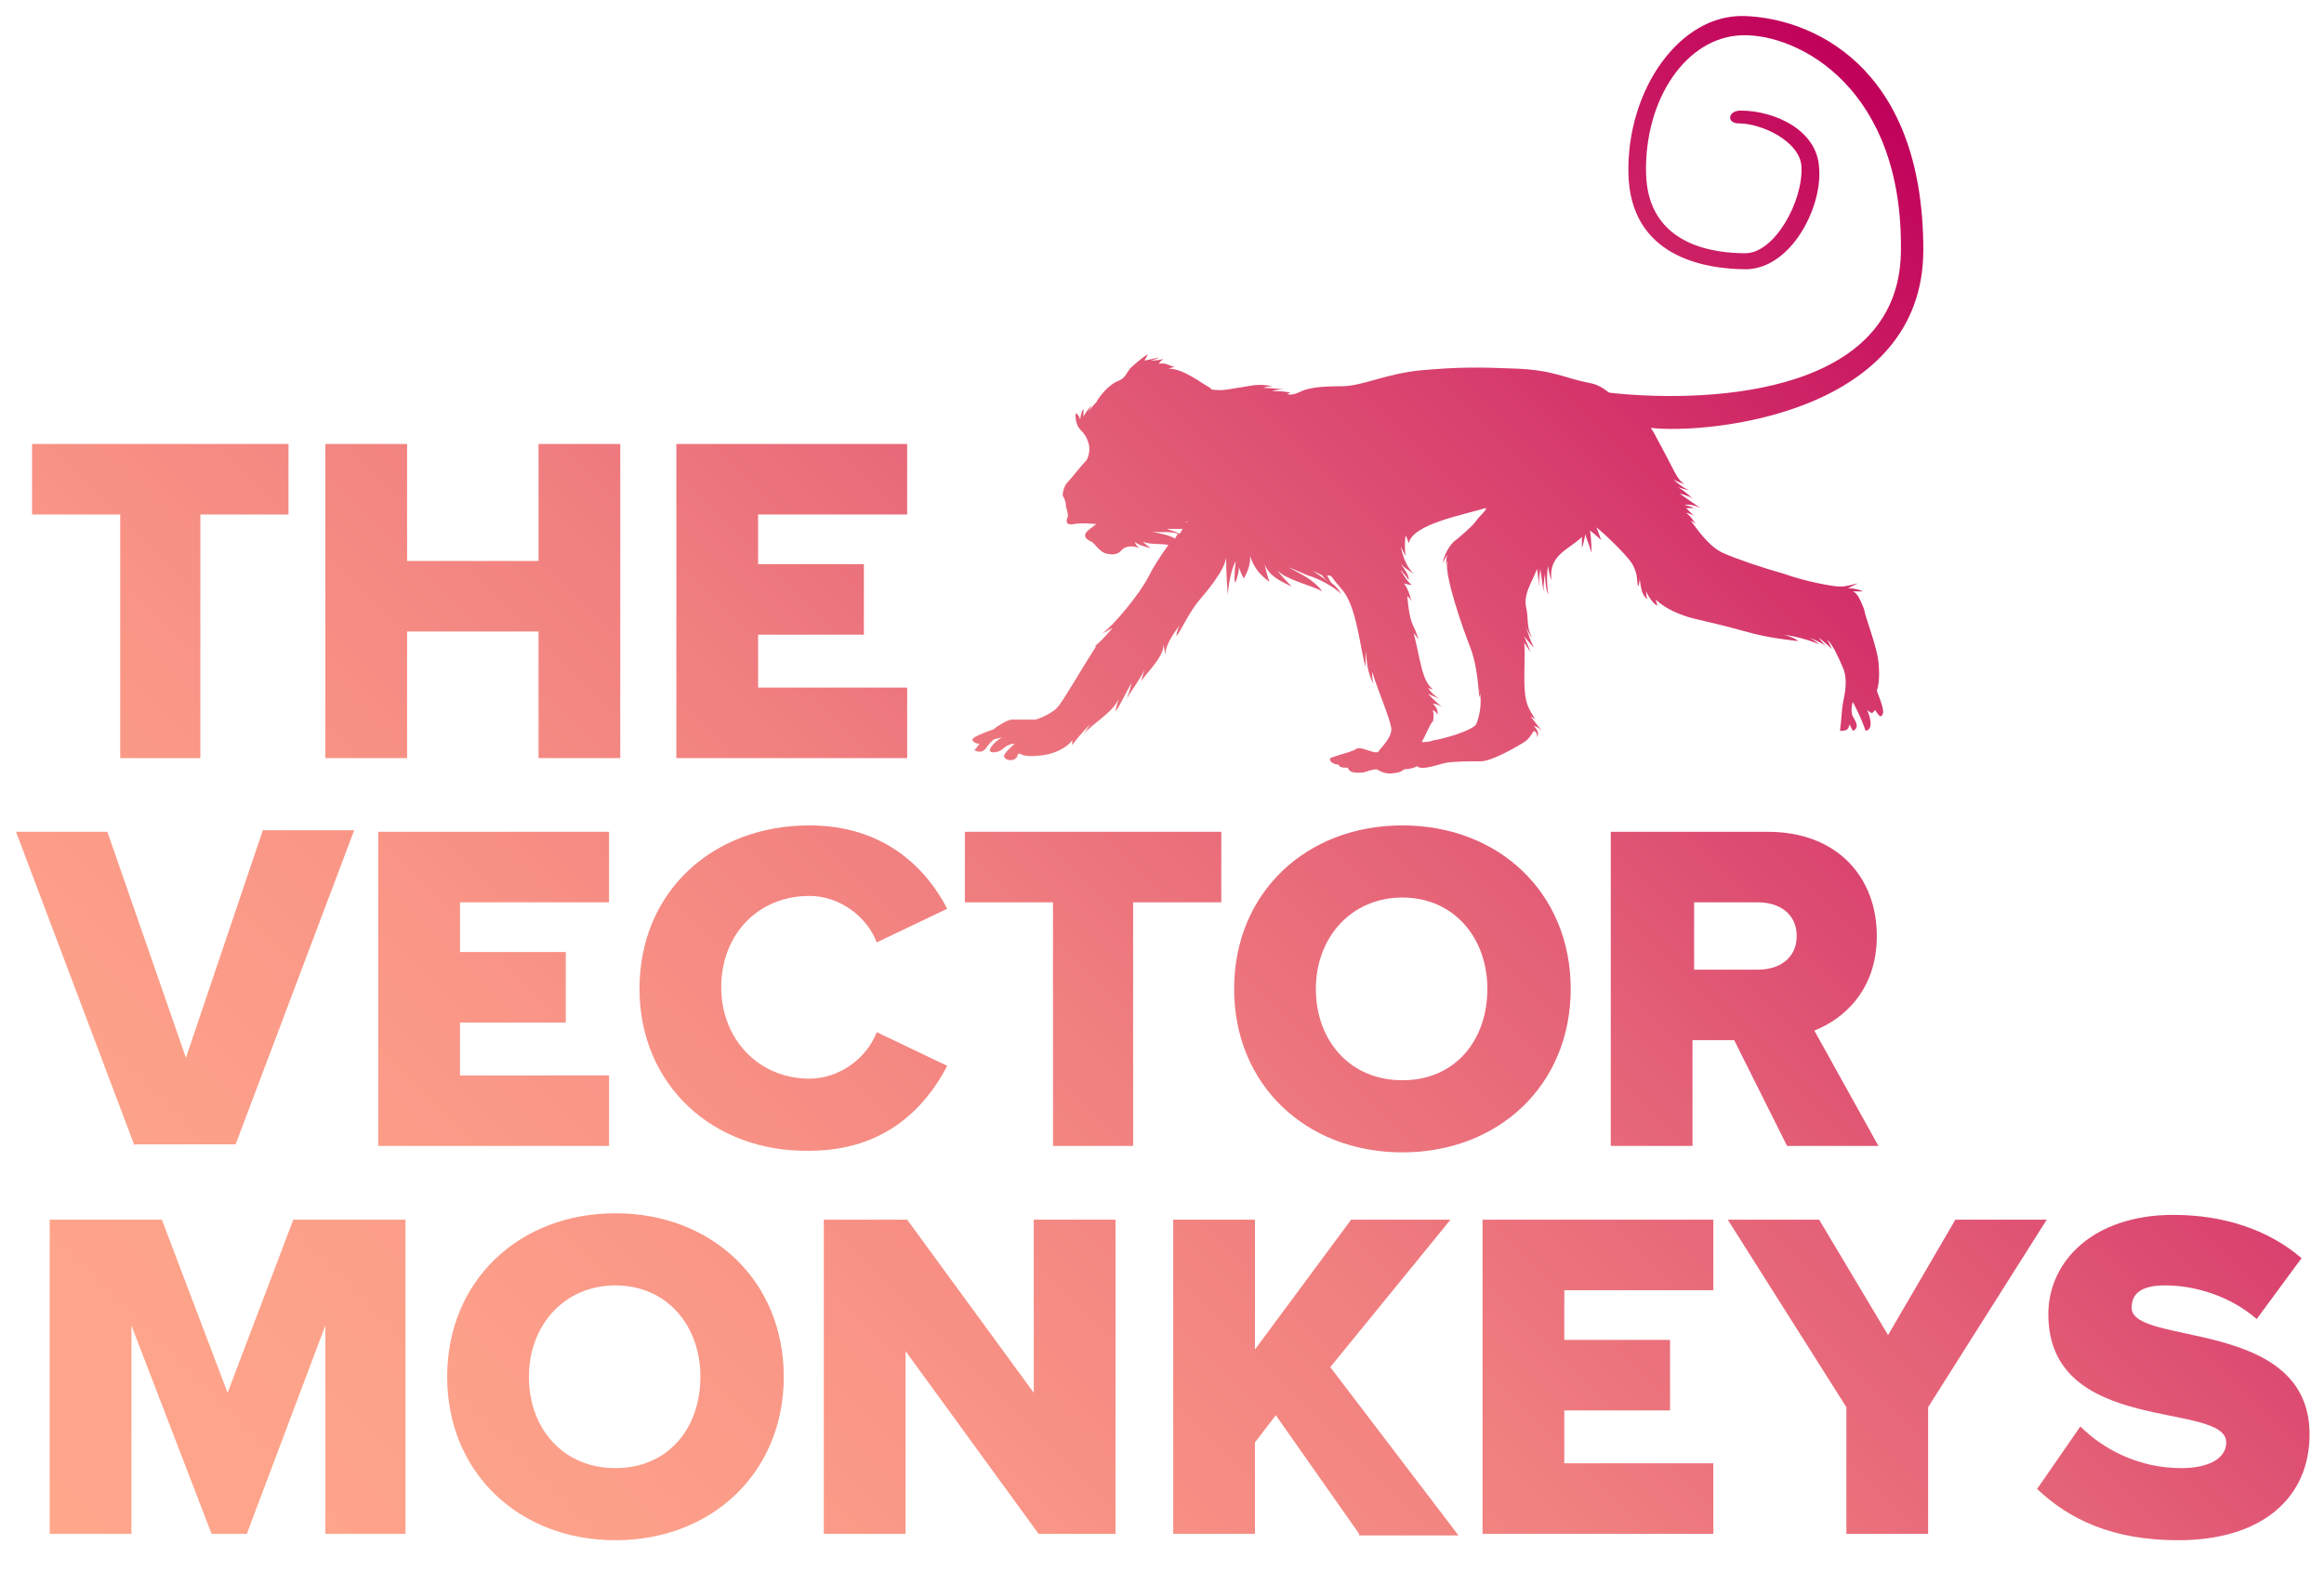 <?xml version="1.0" encoding="utf-8"?>
<!-- Generator: Adobe Illustrator 21.1.0, SVG Export Plug-In . SVG Version: 6.00 Build 0)  -->
<svg version="1.1" id="Layer_1" xmlns="http://www.w3.org/2000/svg" xmlns:xlink="http://www.w3.org/1999/xlink" x="0px" y="0px"
	 viewBox="0 0 145 98" style="enable-background:new 0 0 145 98;" xml:space="preserve">
<style type="text/css">
	.st0{fill-rule:evenodd;clip-rule:evenodd;fill:url(#SVGID_1_);}
</style>
<linearGradient id="SVGID_1_" gradientUnits="userSpaceOnUse" x1="20.146" y1="112.758" x2="122.456" y2="10.449">
	<stop  offset="4.111842e-04" style="stop-color:#FFA68B"/>
	<stop  offset="0.148" style="stop-color:#FDA28A"/>
	<stop  offset="0.304" style="stop-color:#F99586"/>
	<stop  offset="0.464" style="stop-color:#F18080"/>
	<stop  offset="0.625" style="stop-color:#E56378"/>
	<stop  offset="0.789" style="stop-color:#D73D6D"/>
	<stop  offset="0.952" style="stop-color:#C60F5F"/>
	<stop  offset="1" style="stop-color:#C0005B"/>
</linearGradient>
<path class="st0" d="M120,15.6c0-11.7-7.2-14.5-11.2-14.6c-4-0.1-7.3,4.6-7.2,9.8c0.1,5.2,4.7,6,7.4,6c2.8-0.1,4.7-3.9,4.5-6.3
	c-0.1-2.4-2.8-3.6-4.9-3.6c-0.8,0-0.9,0.8-0.1,0.8c1.4,0,3.8,1.1,3.9,2.7c0.1,2.2-1.7,5.4-3.5,5.4c-1.8,0-6.1-0.4-6.2-5
	c-0.1-4.6,2.5-8.5,6-8.6c3.5-0.1,10.1,3.3,9.9,13.6c-0.2,9.2-12.9,9.3-18.2,8.7c-0.4-0.3-0.7-0.5-1.2-0.6c-1.6-0.3-2.2-0.8-4.6-0.9
	c-2.4-0.1-3.6-0.1-5.9,0.1c-2.2,0.2-3.7,1-5,1c-1.4,0-1.8,0.1-2.2,0.2c-0.4,0.1-0.7,0.4-1.2,0.3c0,0,0,0,0.2-0.1
	c0,0-0.3-0.1-1.1-0.1c0,0,0.1-0.1,0.7-0.1c0,0-0.7-0.1-1.3-0.1c0,0,0.3-0.1,0.6-0.1c-1-0.2-1.4,0-2.2,0.1c-0.6,0.1-1,0.2-1.6,0.1
	c0,0,0,0-0.1-0.1c-0.7-0.4-1.7-1.2-2.6-1.2c0.3-0.1,0.4-0.1,0.4-0.1c-0.4-0.1-0.6-0.3-1-0.2c0.1-0.2,0.3-0.3,0.3-0.3
	c-0.4,0.1-0.8,0.1-0.8,0.1c0.4-0.1,0.5-0.2,0.5-0.2c-0.4,0.1-0.9,0.2-0.9,0.2c0.2-0.3,0.2-0.4,0.2-0.4c-0.3,0.2-0.8,0.6-1.1,0.9
	c-0.3,0.4-0.3,0.6-0.8,0.8c-0.5,0.2-1.1,0.9-1.3,1.3c-0.3,0.3-0.5,0.6-0.5,0.6c0.1-0.2,0.2-0.4,0.2-0.4c-0.3,0.3-0.5,0.7-0.5,0.7
	c0-0.3,0-0.5,0-0.5c-0.2,0.3-0.2,0.7-0.2,0.7c-0.1-0.4-0.3-0.4-0.3-0.4c0,0.2,0,0.7,0.3,1c0.3,0.3,0.4,0.5,0.5,0.8
	c0.1,0.3,0.1,0.7-0.1,1.1c-0.3,0.3-1,1.2-1.2,1.4c-0.2,0.2-0.3,0.6-0.3,0.8c0.1,0.2,0.2,0.4,0.2,0.6c0,0.2,0.2,0.6,0.1,0.8
	c-0.1,0.2-0.1,0.5,0.4,0.4c0.4-0.1,1.4,0,1.4,0c-0.4,0.3-0.7,0.5-0.7,0.7c0,0.2,0.2,0.3,0.4,0.4c0.2,0.1,0.4,0.5,0.8,0.7
	c0.3,0.1,0.8,0.2,1.1-0.2c0.2-0.2,0.6-0.3,1.1-0.1c0,0-0.2-0.1-0.3-0.4c0.2,0.2,0.6,0.3,1,0.4c0,0-0.3-0.2-0.5-0.4
	c0.5,0.2,1.1,0.1,1.6,0.2c-0.5,0.7-0.9,1.3-1.2,1.9c-0.6,1.2-2.3,3.2-2.9,3.6c0.3-0.1,0.5-0.3,0.6-0.3c-0.6,0.7-1,1.1-1.5,1.4
	c0.3-0.2,0.4-0.3,0.5-0.3c-0.9,1.4-2.1,3.5-2.4,3.8c-0.2,0.3-1,0.7-1.4,0.8c-0.4,0-1.3,0-1.5,0c-0.2,0-0.9,0.4-1.1,0.6
	c-0.6,0.2-1.3,0.5-1.3,0.6c-0.1,0.1,0.1,0.3,0.4,0.3c-0.1,0.2-0.3,0.4-0.3,0.4c0.1,0.1,0.5,0.2,0.7-0.1c0.2-0.3,0.5-0.6,0.6-0.6
	c0.1,0,0.4-0.1,0.4-0.1c-0.3,0.2-0.9,0.7-0.7,0.9c0.2,0.1,0.6,0,0.8-0.2c0.1-0.1,0.4-0.3,0.7-0.3c-0.4,0.4-0.8,0.7-0.6,0.9
	c0.2,0.2,0.7,0.2,0.8-0.2c0-0.1,0.1-0.1,0.3,0c0.2,0.1,0.8,0.1,1.4,0c0.6-0.1,1.3-0.4,1.7-0.9c0,0.1,0,0.3,0,0.3
	c0.4-0.6,1.1-1.3,1.1-1.3c-0.3,0.5-0.5,0.7-0.5,0.7c0.7-0.8,1.9-1.4,2.3-2.3c-0.2,0.6-0.2,0.8-0.2,0.8c0.4-0.6,0.6-1.1,1-1.8
	c-0.1,0.5-0.3,1-0.3,1c0.4-0.7,0.7-1,1.1-1.8c-0.1,0.3-0.2,0.7-0.2,0.7c0.4-0.6,1.4-1.5,1.4-2.3c0.1,0.6,0.1,0.7,0.1,0.7
	c0-0.6,0.4-1.2,0.9-1.9c-0.2,0.4-0.2,0.7-0.2,0.7c0.3-0.4,0.7-1.3,1.3-2.1c0.6-0.7,1.7-2,1.8-2.8c0,1,0.1,2.3,0.1,2.3
	c0.1-1.1,0.3-1.7,0.5-2.1c-0.1,0.8-0.1,1.5,0,1.3c0.1-0.3,0.2-0.6,0.2-0.9c0.1,0.3,0.2,0.5,0.3,0.7C78,35.4,78,35,78,34.7
	c0.2,0.6,0.5,1.1,1.2,1.6c0,0-0.2-0.6-0.3-1.1c0.3,0.8,1.1,1.1,1.7,1.4c0,0-0.7-0.7-0.9-1c0.6,0.6,2.1,0.9,2.8,1.3
	c-0.6-0.8-1.4-1.1-2.1-1.5c0.3,0.1,0.7,0.3,1.2,0.5c0.7,0.2,1.8,0.8,2.1,1.2c-0.1-0.2-0.3-0.5-0.6-0.7c-0.1-0.1-0.2-0.3-0.3-0.5
	c0.1,0,0.2,0,0.3,0.1c0.2,0.3,0.5,0.6,0.8,1c0.8,1.2,1,3.7,1.3,4.6c0,0,0-0.3,0-1c0.1,0.8,0.1,1.3,0.5,2.1c0,0-0.1-0.3-0.1-0.8
	c0.5,1.5,1.1,2.9,1.2,3.5c0.1,0.6-0.7,1.3-0.8,1.5c-0.1,0.1-0.4,0-0.7-0.1c-0.3-0.1-0.6-0.2-0.8,0C84,47,83.5,47.1,83,47.3
	c-0.1,0.2,0.2,0.4,0.5,0.4c0.1,0.2,0.3,0.2,0.6,0.2c0.1,0.4,0.7,0.3,0.9,0.3c0.2,0,0.5-0.2,0.9-0.2c0.5,0.3,0.8,0.3,1.3,0.2
	c0.1,0,0.3-0.1,0.4-0.2c0.3,0,0.7-0.1,0.8-0.2c0.3,0.3,1.3-0.1,1.8-0.2c0.5-0.1,1.5-0.1,2.2-0.1c0.7,0,2.4-1,2.7-1.2
	c0.3-0.2,0.4-0.4,0.6-0.7c0.2,0.1,0.2,0.2,0.2,0.4c0.1-0.2,0.1-0.4-0.2-0.7c0,0,0.2,0,0.5,0.3c0,0-0.4-0.5-0.7-0.9
	c0,0,0.2,0.1,0.3,0.2c-0.1-0.2-0.5-0.7-0.6-1.3c-0.2-1,0-2.7-0.1-3.5c0,0,0.2,0.3,0.4,0.6c0,0-0.2-0.5-0.4-1c0,0,0.3,0.4,0.6,0.7
	c-0.2-0.4-0.3-0.7-0.5-1.3c0,0,0.2,0.5,0.4,0.7c-0.4-0.7-0.2-1.2-0.4-2c-0.1-0.8,0.3-1.3,0.7-2.3c0,0,0.1,0.5,0.1,1.1
	c0,0,0-0.3,0.1-1.1c0,0,0.1,0.6,0.2,1.4c0,0,0-0.6,0.1-1.1c0,0,0,0.9,0.2,1.3c-0.1-0.7-0.1-1.4,0-1.8c0,0,0,0.4,0.2,0.9
	c-0.2-1.6,1.1-1.9,1.9-2.7c0,0,0,0.2,0,0.7c0,0,0.2-0.6,0.2-0.9c0,0.1,0.3,0.8,0.4,1.2c0,0,0-0.9-0.1-1.4c0,0,0.4,0.3,0.7,0.6
	c0,0-0.2-0.6-0.3-0.8c0.4,0.3,2.1,1.9,2.3,2.4c0.3,0.6,0.2,0.8,0.3,1.3c0,0,0.1-0.2,0.1-0.5c0.1,0.6,0.1,1,0.5,1.3
	c0,0-0.1-0.2-0.1-0.5c0.2,0.4,0.4,0.7,0.7,0.9c0,0,0-0.1-0.1-0.4c0.6,0.6,1.6,1,2.4,1.2c0.8,0.2,1.8,0.4,3.2,0.8
	c1.4,0.4,2.5,0.5,3.3,0.6c0,0-0.2-0.2-0.9-0.4c0.7,0.1,1.5,0.3,2.2,0.6c0,0-0.2-0.2-0.6-0.4c0,0,0.6,0.2,1,0.5c0,0-0.3-0.3-0.4-0.5
	c0,0,0.5,0.4,0.8,0.7c0,0-0.1-0.2-0.3-0.6c0.4,0.4,0.7,1.1,1,1.8c0.3,0.7,0.1,1.6,0,2.1c-0.1,0.5-0.1,1.1-0.2,1.8
	c0.5,0,0.5-0.1,0.6-0.4c0,0,0.1,0.2,0.2,0.4c0.5-0.2,0.1-0.7,0-0.9c-0.1-0.2-0.1-0.6,0-0.9c0,0,0.5,0.9,0.8,1.8
	c0.5-0.1,0.3-0.8,0.1-1.3c0,0,0.1,0.1,0.3,0.2c0,0,0.1-0.1,0.2-0.2c0,0,0.1,0.2,0.3,0.4c0.4-0.1,0.1-0.8-0.2-1.6
	c0.1-0.3,0.2-0.8,0.1-1.8c-0.1-1-0.8-2.7-0.9-3.3c-0.2-0.5-0.4-1-0.7-1.1c0,0,0.1,0,0.6,0c0.1,0-0.4-0.2-0.9-0.2
	c0,0,0.4-0.2,0.6-0.3c-0.1,0-0.6,0.2-1.1,0.2c-0.4,0-2.1-0.3-3.5-0.8c-1.4-0.4-2.9-0.9-3.8-1.3c-0.9-0.4-1.7-1.6-2-2
	c0,0,0.1,0,0.3,0.2c0,0-0.3-0.5-0.6-0.7c0,0,0.2,0,0.5,0.2c0,0-0.3-0.3-0.5-0.5c0,0,0.3,0,0.5,0c0,0-0.2-0.1-0.6-0.2
	c0,0,0.4-0.1,1,0.2c0,0-0.6-0.4-1.3-0.9c0,0,0.5,0.1,0.8,0.3c0,0-0.4-0.4-0.9-0.7c0,0,0.3,0.1,0.7,0.2c0,0-0.5-0.2-1-0.7
	c0,0,0.3,0.2,0.7,0.3c-0.5-0.3-0.6-0.8-1.7-2.8c-0.1-0.2-0.2-0.4-0.4-0.7C106.7,27.1,120,25.8,120,15.6z M73.9,32.6
	c0.1,0,0.1,0,0.2-0.1c0,0,0,0.1-0.1,0.1C74,32.6,73.9,32.6,73.9,32.6z M73.8,33c-0.1,0.1-0.1,0.2-0.2,0.3c-0.2-0.1-0.5-0.2-0.8-0.3
	C73.1,33,73.5,33,73.8,33z M71.7,33.1c0.2,0.1,0.5,0.1,0.9,0.1c0.3,0,0.6,0,0.9,0.1c-0.1,0.1-0.1,0.2-0.2,0.3
	C72.8,33.3,72.2,33.3,71.7,33.1z M82.9,36.3c-0.3-0.2-0.7-0.5-1-0.7c0.2,0.1,0.4,0.2,0.6,0.3C82.6,36.1,82.8,36.2,82.9,36.3z
	 M92.1,32.5c-0.2,0.3-1,1-1.4,1.3c-0.3,0.3-0.6,0.8-0.7,1.4c0-0.1,0.1-0.2,0.3-0.6c0,0-0.1,0.4-0.1,0.8c0,0,0-0.3,0.1-0.4
	c-0.2,0.9,1,4.3,1.4,5.3c0.4,1,0.5,2.1,0.6,3.2c0,0,0.1-0.2,0-0.5c0.2,0.9,0,1.7-0.2,2.2c-0.3,0.4-2,0.9-2.7,1
	c-0.2,0.1-0.5,0.1-0.7,0.1c0.3-0.5,0.5-1.1,0.7-1.3c0,0,0,0,0,0.1c0-0.2,0.1-0.3,0-0.8c0,0,0.2,0.1,0.3,0.3c0-0.2,0-0.4-0.3-0.7
	c0,0,0.2,0,0.6,0.2c-0.2-0.1-0.5-0.4-0.9-0.8c0,0,0.5,0.2,0.7,0.3c0,0-0.5-0.3-0.7-0.7c0,0,0.1,0.1,0.3,0.1c-0.7-0.5-0.8-2-1.2-3.5
	c0,0,0.1,0.1,0.3,0.4c0,0-0.1-0.4-0.3-0.8c-0.2-0.4-0.3-0.9-0.4-1.9c0,0,0.2,0.1,0.3,0.4c-0.1-0.3-0.2-0.8-0.5-1.2
	c0,0,0.3,0.1,0.5,0.1c-0.3-0.2-0.5-0.6-0.7-0.9c0,0,0.1,0,0.1,0.1c0.1,0.1,0.2,0.2,0.4,0.5c0-0.3-0.2-0.6-0.5-1
	c0.2,0.2,0.5,0.4,0.8,0.6c-0.5-0.5-0.7-1.2-0.8-1.7c0,0,0.2,0.4,0.3,0.6c0-0.1-0.1-0.6,0-1.3c0,0,0.1,0.2,0.2,0.5
	c0.2-1.2,3.5-1.8,4.8-2.2C92.8,31.8,92.3,32.2,92.1,32.5z M7.5,47.3V32.1H2v-4.4h16v4.4h-5.5v15.2H7.5z M33.6,47.3v-7.9h-8.2v7.9
	h-5.1V27.7h5.1V35h8.2v-7.3h5.1v19.6H33.6z M42.2,47.3V27.7h14.4v4.4h-9.3v3.1h6.6v4.4h-6.6v3.3h9.3v4.4H42.2z M8.4,71.5L1,51.9h5.7
	L11.6,66l4.8-14.2h5.7l-7.4,19.6H8.4z M23.6,71.5V51.9H38v4.4h-9.3v3.1h6.6v4.4h-6.6v3.3H38v4.4H23.6z M39.9,61.7
	c0-6.1,4.6-10.2,10.6-10.2c4.7,0,7.3,2.7,8.6,5.2l-4.4,2.1c-0.6-1.6-2.3-2.9-4.2-2.9c-3.2,0-5.5,2.4-5.5,5.7c0,3.2,2.3,5.7,5.5,5.7
	c1.9,0,3.6-1.3,4.2-2.9l4.4,2.1c-1.3,2.5-3.8,5.3-8.6,5.3C44.5,71.9,39.9,67.7,39.9,61.7z M65.7,71.5V56.3h-5.5v-4.4h16v4.4h-5.5
	v15.2H65.7z M77,61.7c0-6,4.5-10.2,10.5-10.2c6,0,10.5,4.2,10.5,10.2c0,6-4.5,10.2-10.5,10.2C81.5,71.9,77,67.7,77,61.7z M92.8,61.7
	c0-3.2-2.1-5.7-5.3-5.7c-3.2,0-5.4,2.5-5.4,5.7c0,3.2,2.1,5.7,5.4,5.7C90.8,67.4,92.8,64.9,92.8,61.7z M111.5,71.5l-3.3-6.6h-2.6
	v6.6h-5.1V51.9h9.8c4.4,0,6.8,2.9,6.8,6.5c0,3.4-2.1,5.2-3.9,5.9l4,7.2H111.5z M112.1,58.4c0-1.4-1.1-2.1-2.4-2.1h-4v4.2h4
	C111,60.5,112.1,59.8,112.1,58.4z M20.3,95.7v-13l-4.9,13h-2.2l-5-13v13H3.1V76.1h7l4.1,10.8l4.1-10.8h7v19.6H20.3z M27.9,85.9
	c0-6,4.5-10.2,10.5-10.2c6,0,10.5,4.2,10.5,10.2c0,6-4.5,10.2-10.5,10.2C32.4,96.1,27.9,91.9,27.9,85.9z M43.7,85.9
	c0-3.2-2.1-5.7-5.3-5.7c-3.2,0-5.4,2.5-5.4,5.7c0,3.2,2.1,5.7,5.4,5.7C41.7,91.6,43.7,89.1,43.7,85.9z M64.8,95.7l-8.3-11.4v11.4
	h-5.1V76.1h5.2l7.9,10.8V76.1h5.1v19.6H64.8z M84.8,95.7l-5.2-7.4L78.3,90v5.7h-5.1V76.1h5.1v8.1l6-8.1h6.2L83,85.3l8,10.5H84.8z
	 M92.5,95.7V76.1h14.4v4.4h-9.3v3.1h6.6V88h-6.6v3.3h9.3v4.4H92.5z M115.2,95.7v-7.9l-7.4-11.7h5.7l4.3,7.2l4.2-7.2h5.7l-7.4,11.7
	v7.9H115.2z M127.1,92.9l2.7-3.9c1.4,1.4,3.6,2.6,6.3,2.6c1.7,0,2.8-0.6,2.8-1.6c0-2.6-11.1-0.4-11.1-8c0-3.3,2.8-6.2,7.8-6.2
	c3.1,0,5.9,0.9,8,2.7l-2.8,3.8c-1.6-1.4-3.8-2.1-5.7-2.1c-1.5,0-2.1,0.5-2.1,1.4c0,2.4,11.1,0.6,11.1,7.9c0,3.9-2.9,6.6-8.2,6.6
	C131.8,96.1,129.1,94.8,127.1,92.9z"/>
</svg>
